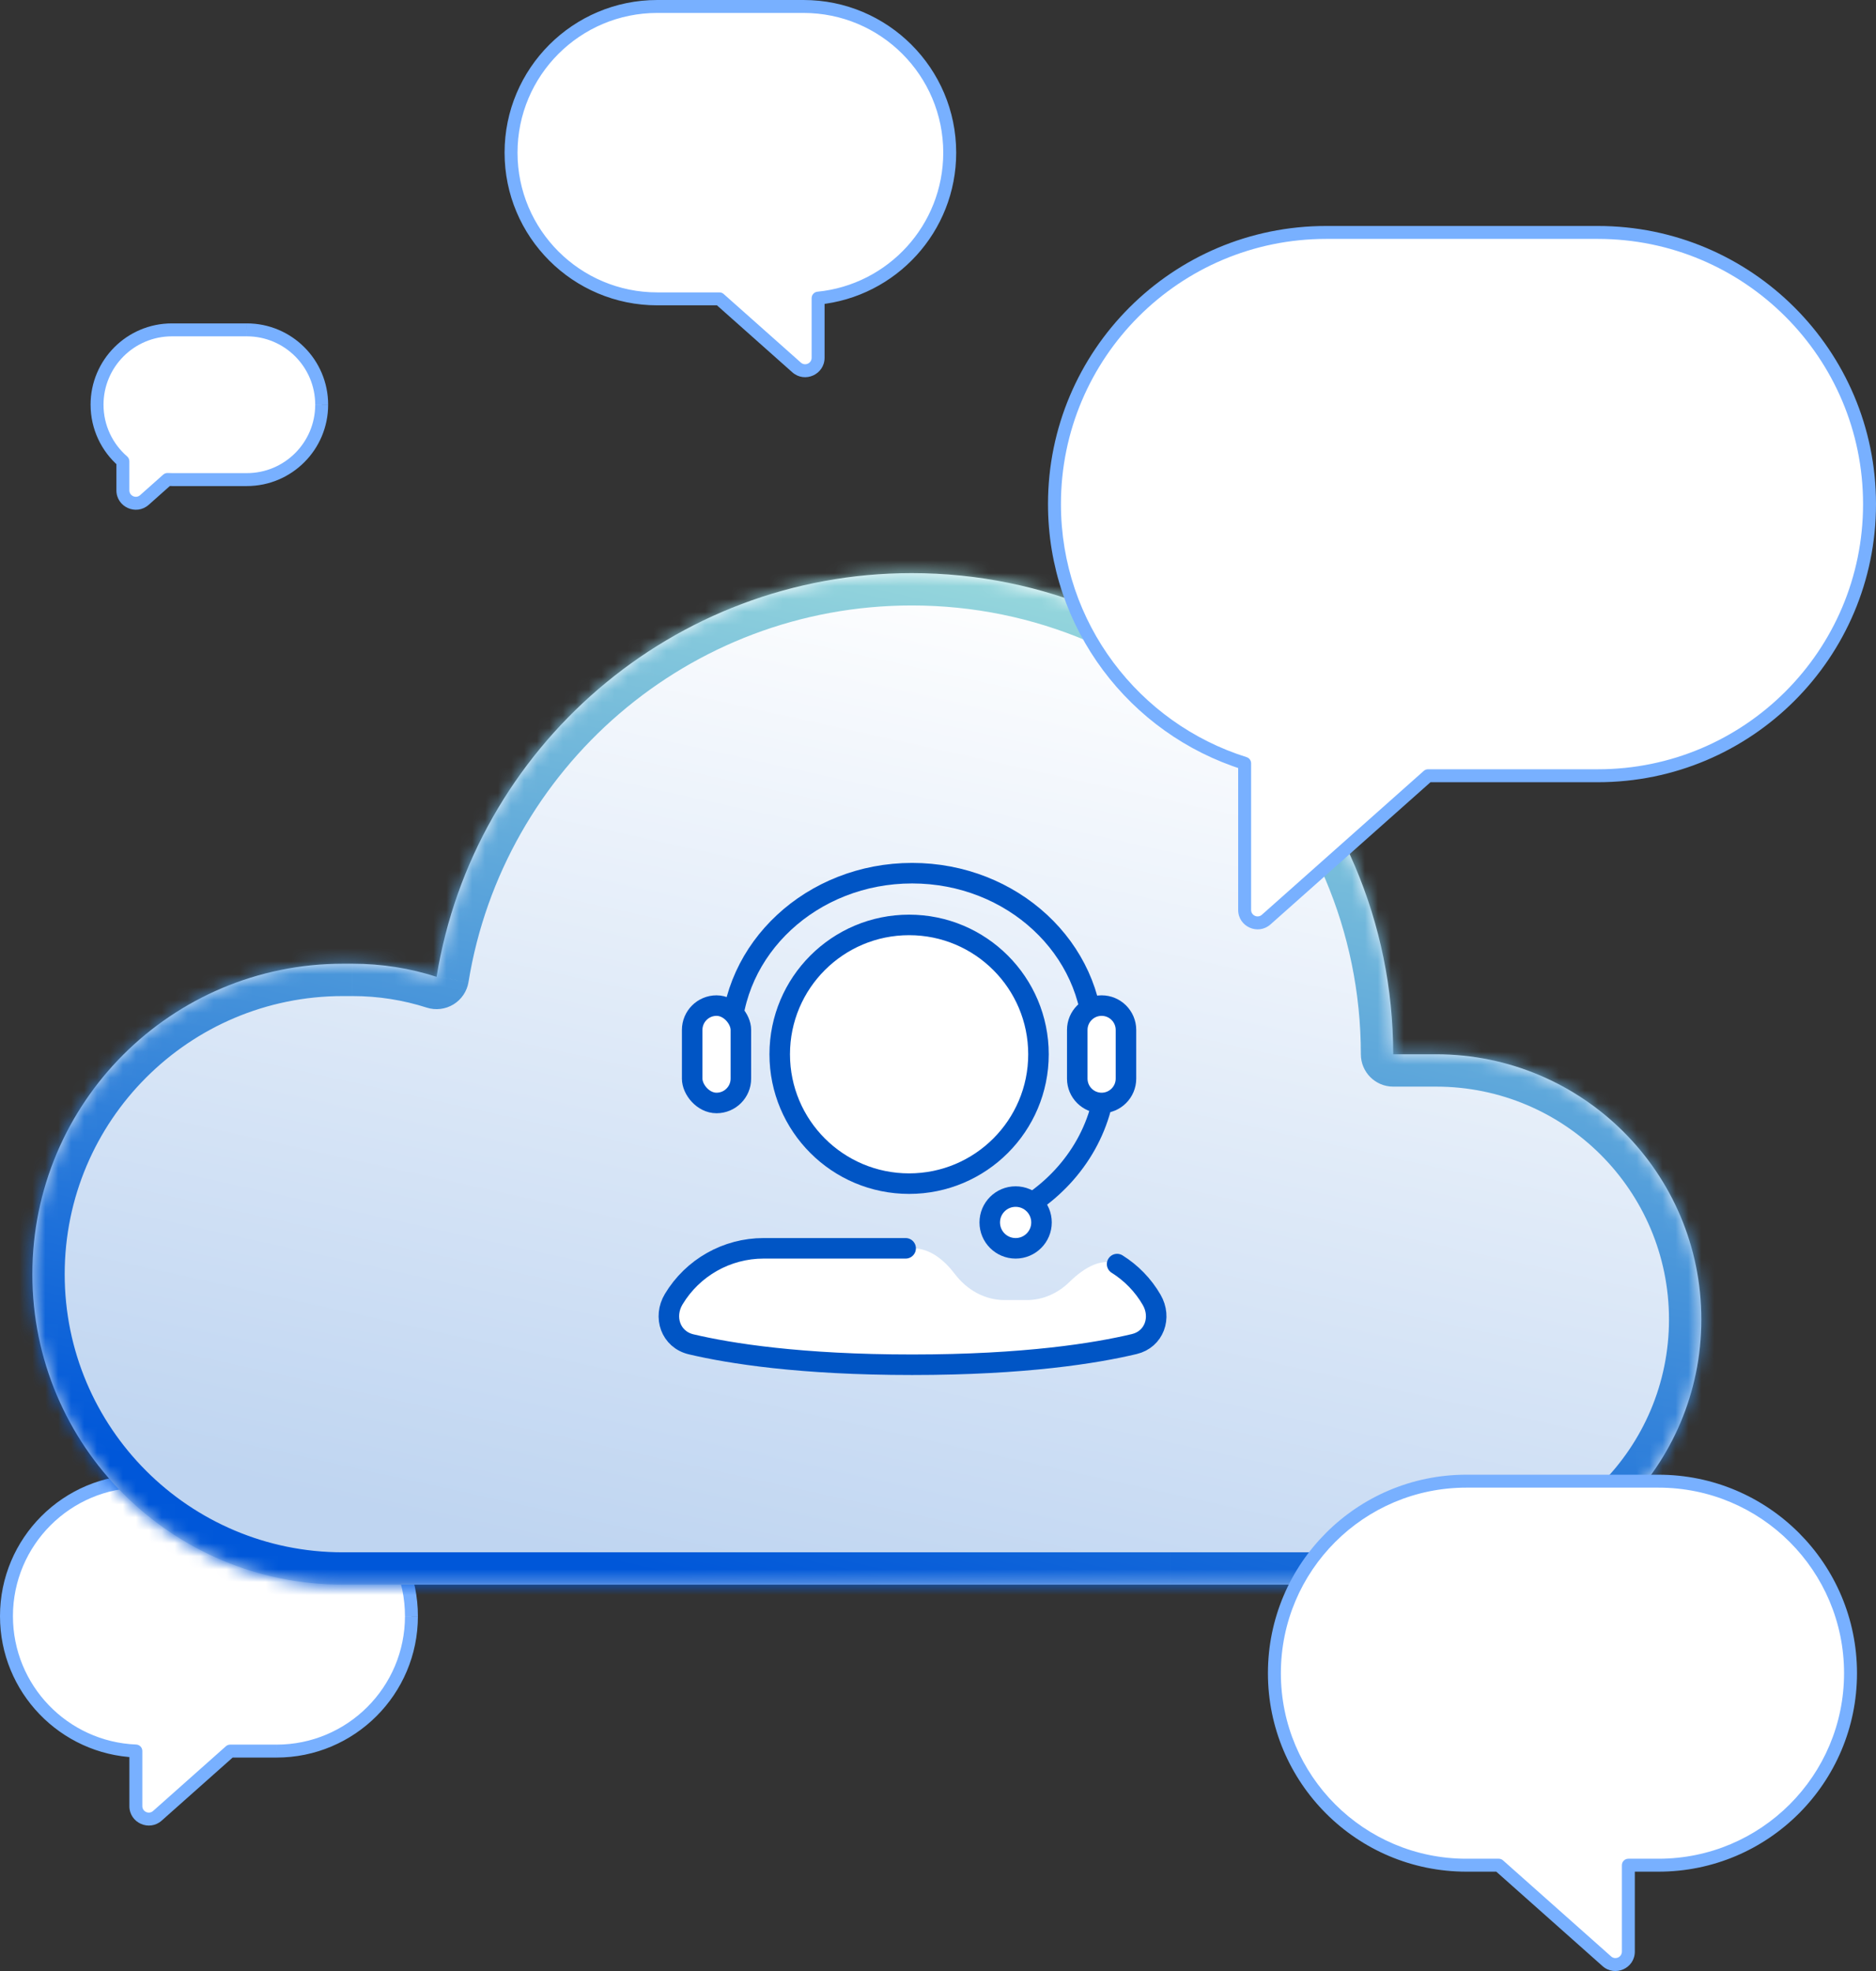 <?xml version="1.0" encoding="UTF-8"?><svg id="Layer_1" xmlns="http://www.w3.org/2000/svg" width="145" height="152.369" xmlns:xlink="http://www.w3.org/1999/xlink" viewBox="0 0 145 152.369"><rect x="0" y="0" width="145" height="152.369" fill="#333333" stroke="none"/><defs><style>.cls-1{mask:url(#mask);}.cls-2,.cls-3,.cls-4{fill:#fff;}.cls-2,.cls-5{fill-rule:evenodd;}.cls-6{fill:url(#linear-gradient-2);}.cls-7{fill:none;}.cls-7,.cls-4{stroke:#0055c5;stroke-linecap:round;stroke-linejoin:round;stroke-width:1.587px;}.cls-5{fill:url(#linear-gradient);}.cls-8{fill:#78b0ff;}</style><linearGradient id="linear-gradient" x1="79.256" y1="132.483" x2="61.713" y2="52.978" gradientTransform="translate(0 177) scale(1 -1)" gradientUnits="userSpaceOnUse"><stop offset="0" stop-color="#fff"/><stop offset="1" stop-color="#bfd5f1"/></linearGradient><mask id="mask" x="0" y="41.804" width="134" height="83.196" maskUnits="userSpaceOnUse"><g id="path-3-inside-1_8322_67045"><path class="cls-2" d="M33.744,75.511c2.871-17.696,18.222-31.207,36.729-31.207,20.546,0,37.203,16.652,37.211,37.196h3.316c11.322,0,20.5,9.178,20.5,20.5s-9.178,20.5-20.5,20.5H26.5c-13.255,0-24-10.745-24-24s10.745-24,24-24h.749c2.265,0,4.448.354,6.495,1.011Z"/></g></mask><linearGradient id="linear-gradient-2" x1="79.256" y1="132.483" x2="61.713" y2="52.978" gradientTransform="translate(0 177) scale(1 -1)" gradientUnits="userSpaceOnUse"><stop offset="0" stop-color="#97d8dc"/><stop offset="1" stop-color="#0057d9"/></linearGradient></defs><g id="Group_83"><g id="Union"><path class="cls-2" d="M21.367,114.5c5.762,0,10.434,4.671,10.434,10.434s-4.671,10.433-10.434,10.433h-3.577l-5.625,5.001c-.645.573-1.664.115-1.664-.748v-4.261c-5.562-.227-10.001-4.808-10.001-10.425,0-5.763,4.671-10.434,10.434-10.434h10.434Z"/><path class="cls-8" d="M17.79,135.367l-.332-.373c.091-.082.21-.127.332-.127v.5ZM12.165,140.368l.332.373-.332-.373ZM10.501,135.359l.02-.5c.268.011.48.231.48.5h-.5ZM31.301,124.934c0-5.487-4.448-9.934-9.934-9.934v-1c6.039,0,10.934,4.895,10.934,10.934h-1ZM21.367,134.867c5.486,0,9.934-4.447,9.934-9.933h1c0,6.038-4.895,10.933-10.934,10.933v-1ZM17.79,134.867h3.577v1h-3.577v-1ZM11.833,139.994l5.625-5,.664.747-5.625,5-.664-.747ZM11.001,139.62c0,.432.51.66.832.374l.664.747c-.967.86-2.497.173-2.497-1.121h1ZM11.001,135.359v4.261h-1v-4.261h1ZM1,124.934c0,5.348,4.226,9.709,9.521,9.925l-.041.999c-5.828-.238-10.48-5.038-10.48-10.924h1ZM10.934,115c-5.486,0-9.934,4.447-9.934,9.934H0c0-6.039,4.895-10.934,10.934-10.934v1ZM21.367,115h-10.434v-1h10.434v1Z"/></g><g id="Group_80"><g id="Union_2"><path class="cls-5" d="M33.744,75.511c2.871-17.696,18.222-31.207,36.729-31.207,20.546,0,37.203,16.652,37.211,37.196h3.316c11.322,0,20.5,9.178,20.5,20.5s-9.178,20.5-20.5,20.5H26.5c-13.255,0-24-10.745-24-24s10.745-24,24-24h.749c2.265,0,4.448.354,6.495,1.011Z"/><g class="cls-1"><path class="cls-6" d="M33.744,75.511l-.763,2.381c.693.222,1.449.131,2.07-.249.621-.38,1.045-1.013,1.161-1.731l-2.468-.4ZM107.684,81.5h-2.5c0,1.381,1.119,2.5,2.5,2.5v-2.5ZM36.212,75.911c2.678-16.505,17-29.107,34.261-29.107v-5c-19.753,0-36.133,14.419-39.197,33.306l4.935.801ZM70.473,46.804c19.165,0,34.703,15.533,34.711,34.697l5-.002c-.009-21.924-17.785-39.695-39.711-39.695v5ZM107.684,84h3.316v-5h-3.316v5ZM111,84c9.941,0,18,8.059,18,18h5c0-12.702-10.297-23-23-23v5ZM129,102c0,9.941-8.059,18-18,18v5c12.703,0,23-10.297,23-23h-5ZM111,120h-17.5v5h17.5v-5ZM93.5,120h-3v5h3v-5ZM90.5,120h-42v5h42v-5ZM48.5,120h-3v5h3v-5ZM45.5,120h-19v5h19v-5ZM26.5,120c-11.874,0-21.5-9.626-21.5-21.5H0C0,113.136,11.865,125,26.5,125v-5ZM5,98.5c0-11.874,9.626-21.5,21.5-21.5v-5C11.865,72,0,83.865,0,98.5h5ZM26.5,77h.749v-5h-.749v5ZM27.249,77c2.003,0,3.928.313,5.732.892l1.527-4.761c-2.291-.735-4.731-1.13-7.258-1.13v5Z"/></g></g><g id="Group_81"><path id="Subtract" class="cls-3" d="M86.632,97.908c-1.289-.887-2.845.086-3.96,1.183-.895.879-2.05,1.409-3.312,1.409h-1.714c-1.533,0-2.909-.782-3.852-2.024-.799-1.053-1.903-1.976-3.224-1.976h-11.549c-2.844,0-5.48,1.491-6.946,3.929-.836,1.39-.232,3.121,1.347,3.493,2.99.705,8.437,1.578,17.08,1.578,8.73,0,14.2-.891,17.17-1.599,1.54-.367,2.138-2.05,1.343-3.419-.604-1.042-1.423-1.914-2.382-2.574Z"/><path id="Subtract_2" class="cls-7" d="M69.999,96.5h-10.979c-2.844,0-5.48,1.491-6.946,3.929-.836,1.39-.232,3.121,1.347,3.493,2.99.705,8.437,1.578,17.08,1.578,8.73,0,14.2-.891,17.17-1.599,1.54-.367,2.138-2.05,1.343-3.419-.663-1.144-1.586-2.084-2.67-2.763"/><path id="Ellipse_86" class="cls-7" d="M84.5,80.5c0-7.18-6.268-13-14-13s-14,5.82-14,13"/><path id="Ellipse_87" class="cls-7" d="M85.5,82.5c0,4.313-2.262,8.135-5.744,10.5"/><rect id="Rectangle_325" class="cls-4" x="53.5" y="77.736" width="3.764" height="7.528" rx="1.882" ry="1.882"/><circle id="Ellipse_85" class="cls-4" cx="70.266" cy="81.5" r="10"/><path id="Rectangle_326" class="cls-4" d="M85.146,77.736h0c-1.039,0-1.882.843-1.882,1.882v3.764c0,1.039.843,1.882,1.882,1.882h0c1.039,0,1.882-.843,1.882-1.882v-3.764c0-1.039-.843-1.882-1.882-1.882Z"/><path id="Rectangle_327" class="cls-4" d="M80.5,94.5h0c0-1.105-.895-2-2-2h0c-1.105,0-2,.895-2,2h0c0,1.105.895,2,2,2h0c1.105,0,2-.895,2-2Z"/></g></g><g id="Union_3"><path class="cls-2" d="M50.802.5c-6.242,0-11.302,5.06-11.302,11.302s5.06,11.302,11.302,11.302h4.803l5.964,5.301c.645.573,1.664.115,1.664-.747v-4.61c5.711-.567,10.172-5.385,10.172-11.246,0-6.242-5.06-11.302-11.302-11.302h-11.302Z"/><path class="cls-8" d="M55.605,23.103l.332-.374c-.091-.081-.21-.126-.332-.126v.5ZM61.569,28.405l.332-.374-.332.374ZM63.233,23.048l-.049-.498c-.256.025-.451.241-.451.498h.5ZM40,11.802c0-5.966,4.836-10.802,10.802-10.802V0c-6.518,0-11.802,5.284-11.802,11.802h1ZM50.802,22.603c-5.966,0-10.802-4.836-10.802-10.802h-1c0,6.518,5.284,11.802,11.802,11.802v-1ZM55.605,22.603h-4.803v1h4.803v-1ZM61.901,28.031l-5.964-5.301-.664.747,5.964,5.301.664-.747ZM62.733,27.657c0,.431-.51.66-.832.374l-.664.747c.967.86,2.496.173,2.496-1.121h-1ZM62.733,23.048v4.61h1v-4.61h-1ZM72.905,11.802c0,5.601-4.263,10.207-9.721,10.748l.099.995c5.965-.592,10.623-5.623,10.623-11.743h-1ZM62.104,1c5.966,0,10.802,4.836,10.802,10.802h1c0-6.518-5.284-11.802-11.802-11.802v1ZM50.802,1h11.302V0h-11.302v1Z"/></g><g id="Union_4"><path class="cls-2" d="M19.075,25.5c3.196,0,5.787,2.591,5.787,5.787s-2.591,5.787-5.787,5.787h-5.787c-.115,0-.229-.003-.342-.01l-1.784,1.586c-.645.573-1.664.115-1.664-.747v-2.242c-1.223-1.061-1.997-2.627-1.997-4.374,0-3.196,2.591-5.787,5.787-5.787h5.787Z"/><path class="cls-8" d="M12.946,37.065l-.332-.374c.099-.088.229-.133.361-.125l-.029.499ZM11.162,38.65l-.332-.374.332.374ZM9.498,35.661l.328-.378c.11.095.172.233.172.378h-.5ZM24.363,31.287c0-2.92-2.367-5.287-5.287-5.287v-1c3.472,0,6.287,2.815,6.287,6.287h-1ZM19.075,36.575c2.92,0,5.287-2.367,5.287-5.287h1c0,3.472-2.815,6.287-6.287,6.287v-1ZM13.288,36.575h5.787v1h-5.787v-1ZM12.975,36.565c.104.006.208.009.313.009v1c-.124,0-.248-.004-.371-.011l.058-.998ZM10.83,38.277l1.784-1.586.664.747-1.784,1.586-.664-.747ZM9.998,37.903c0,.431.51.66.832.374l.664.747c-.967.86-2.497.173-2.497-1.121h1ZM9.998,35.661v2.242h-1v-2.242h1ZM8.001,31.287c0,1.596.706,3.026,1.825,3.996l-.655.755c-1.328-1.152-2.169-2.854-2.169-4.751h1ZM13.288,26c-2.92,0-5.287,2.367-5.287,5.287h-1c0-3.472,2.815-6.287,6.287-6.287v1ZM19.075,26h-5.787v-1h5.787v1Z"/></g><g id="Union_5"><path class="cls-2" d="M123.501,17.969c11.597,0,20.999,9.402,20.999,21s-9.402,21-20.999,21h-13.125l-12.511,11.12c-.645.573-1.664.116-1.664-.747v-11.334c-8.52-2.676-14.699-10.635-14.699-20.038,0-11.598,9.401-21,20.999-21h21Z"/><path class="cls-8" d="M110.376,59.968l-.332-.374c.091-.081.209-.126.332-.126v.5ZM97.865,71.089l.333.374h0l-.333-.374ZM96.201,59.007l.15-.477c.208.065.35.259.35.477h-.5ZM144,38.969c0-11.321-9.178-20.5-20.499-20.5v-1c11.873,0,21.499,9.626,21.499,21.5h-1ZM123.501,59.468c11.321,0,20.499-9.178,20.499-20.5h1c0,11.874-9.626,21.5-21.499,21.5v-1ZM110.376,59.468h13.125v1h-13.125v-1ZM97.533,70.715l12.511-11.12.664.747-12.51,11.12-.665-.747ZM96.701,70.341c0,.431.51.66.832.374l.665.747c-.968.86-2.497.173-2.497-1.121h1ZM96.701,59.007v11.334h-1v-11.334h1ZM82.002,38.969c0,9.178,6.032,16.949,14.349,19.561l-.3.954c-8.722-2.74-15.049-10.888-15.049-20.515h1ZM102.501,18.469c-11.321,0-20.499,9.178-20.499,20.5h-1c0-11.874,9.625-21.5,21.499-21.5v1ZM123.501,18.469h-21v-1h21v1Z"/></g><g id="Union_6"><path class="cls-2" d="M128.188,114.5c8.198,0,14.843,6.646,14.843,14.844s-6.645,14.843-14.843,14.843h-2.329v6.679c0,.863-1.019,1.321-1.664.748l-8.355-7.427h-2.496c-8.198,0-14.843-6.646-14.843-14.843s6.645-14.844,14.843-14.844h14.844Z"/><path class="cls-8" d="M125.859,144.187h-.5c0-.276.224-.5.5-.5v.5ZM124.195,151.614l-.332.374h0l.332-.374ZM115.84,144.187v-.5c.122,0,.241.045.332.126l-.332.374ZM142.531,129.344c0-7.922-6.422-14.344-14.343-14.344v-1c8.474,0,15.343,6.87,15.343,15.344h-1ZM128.188,143.687c7.921,0,14.343-6.422,14.343-14.343h1c0,8.474-6.869,15.343-15.343,15.343v-1ZM125.859,143.687h2.329v1h-2.329v-1ZM126.359,144.187v6.679h-1v-6.679h1ZM126.359,150.866c0,1.295-1.529,1.981-2.496,1.122l.664-.748c.322.287.832.058.832-.374h1ZM123.863,151.988l-8.355-7.427.664-.748,8.355,7.427-.664.748ZM113.344,143.687h2.496v1h-2.496v-1ZM99.001,129.344c0,7.921,6.421,14.343,14.343,14.343v1c-8.474,0-15.343-6.869-15.343-15.343h1ZM113.344,115c-7.922,0-14.343,6.422-14.343,14.344h-1c0-8.474,6.869-15.344,15.343-15.344v1ZM128.188,115h-14.844v-1h14.844v1Z"/></g></g></svg>